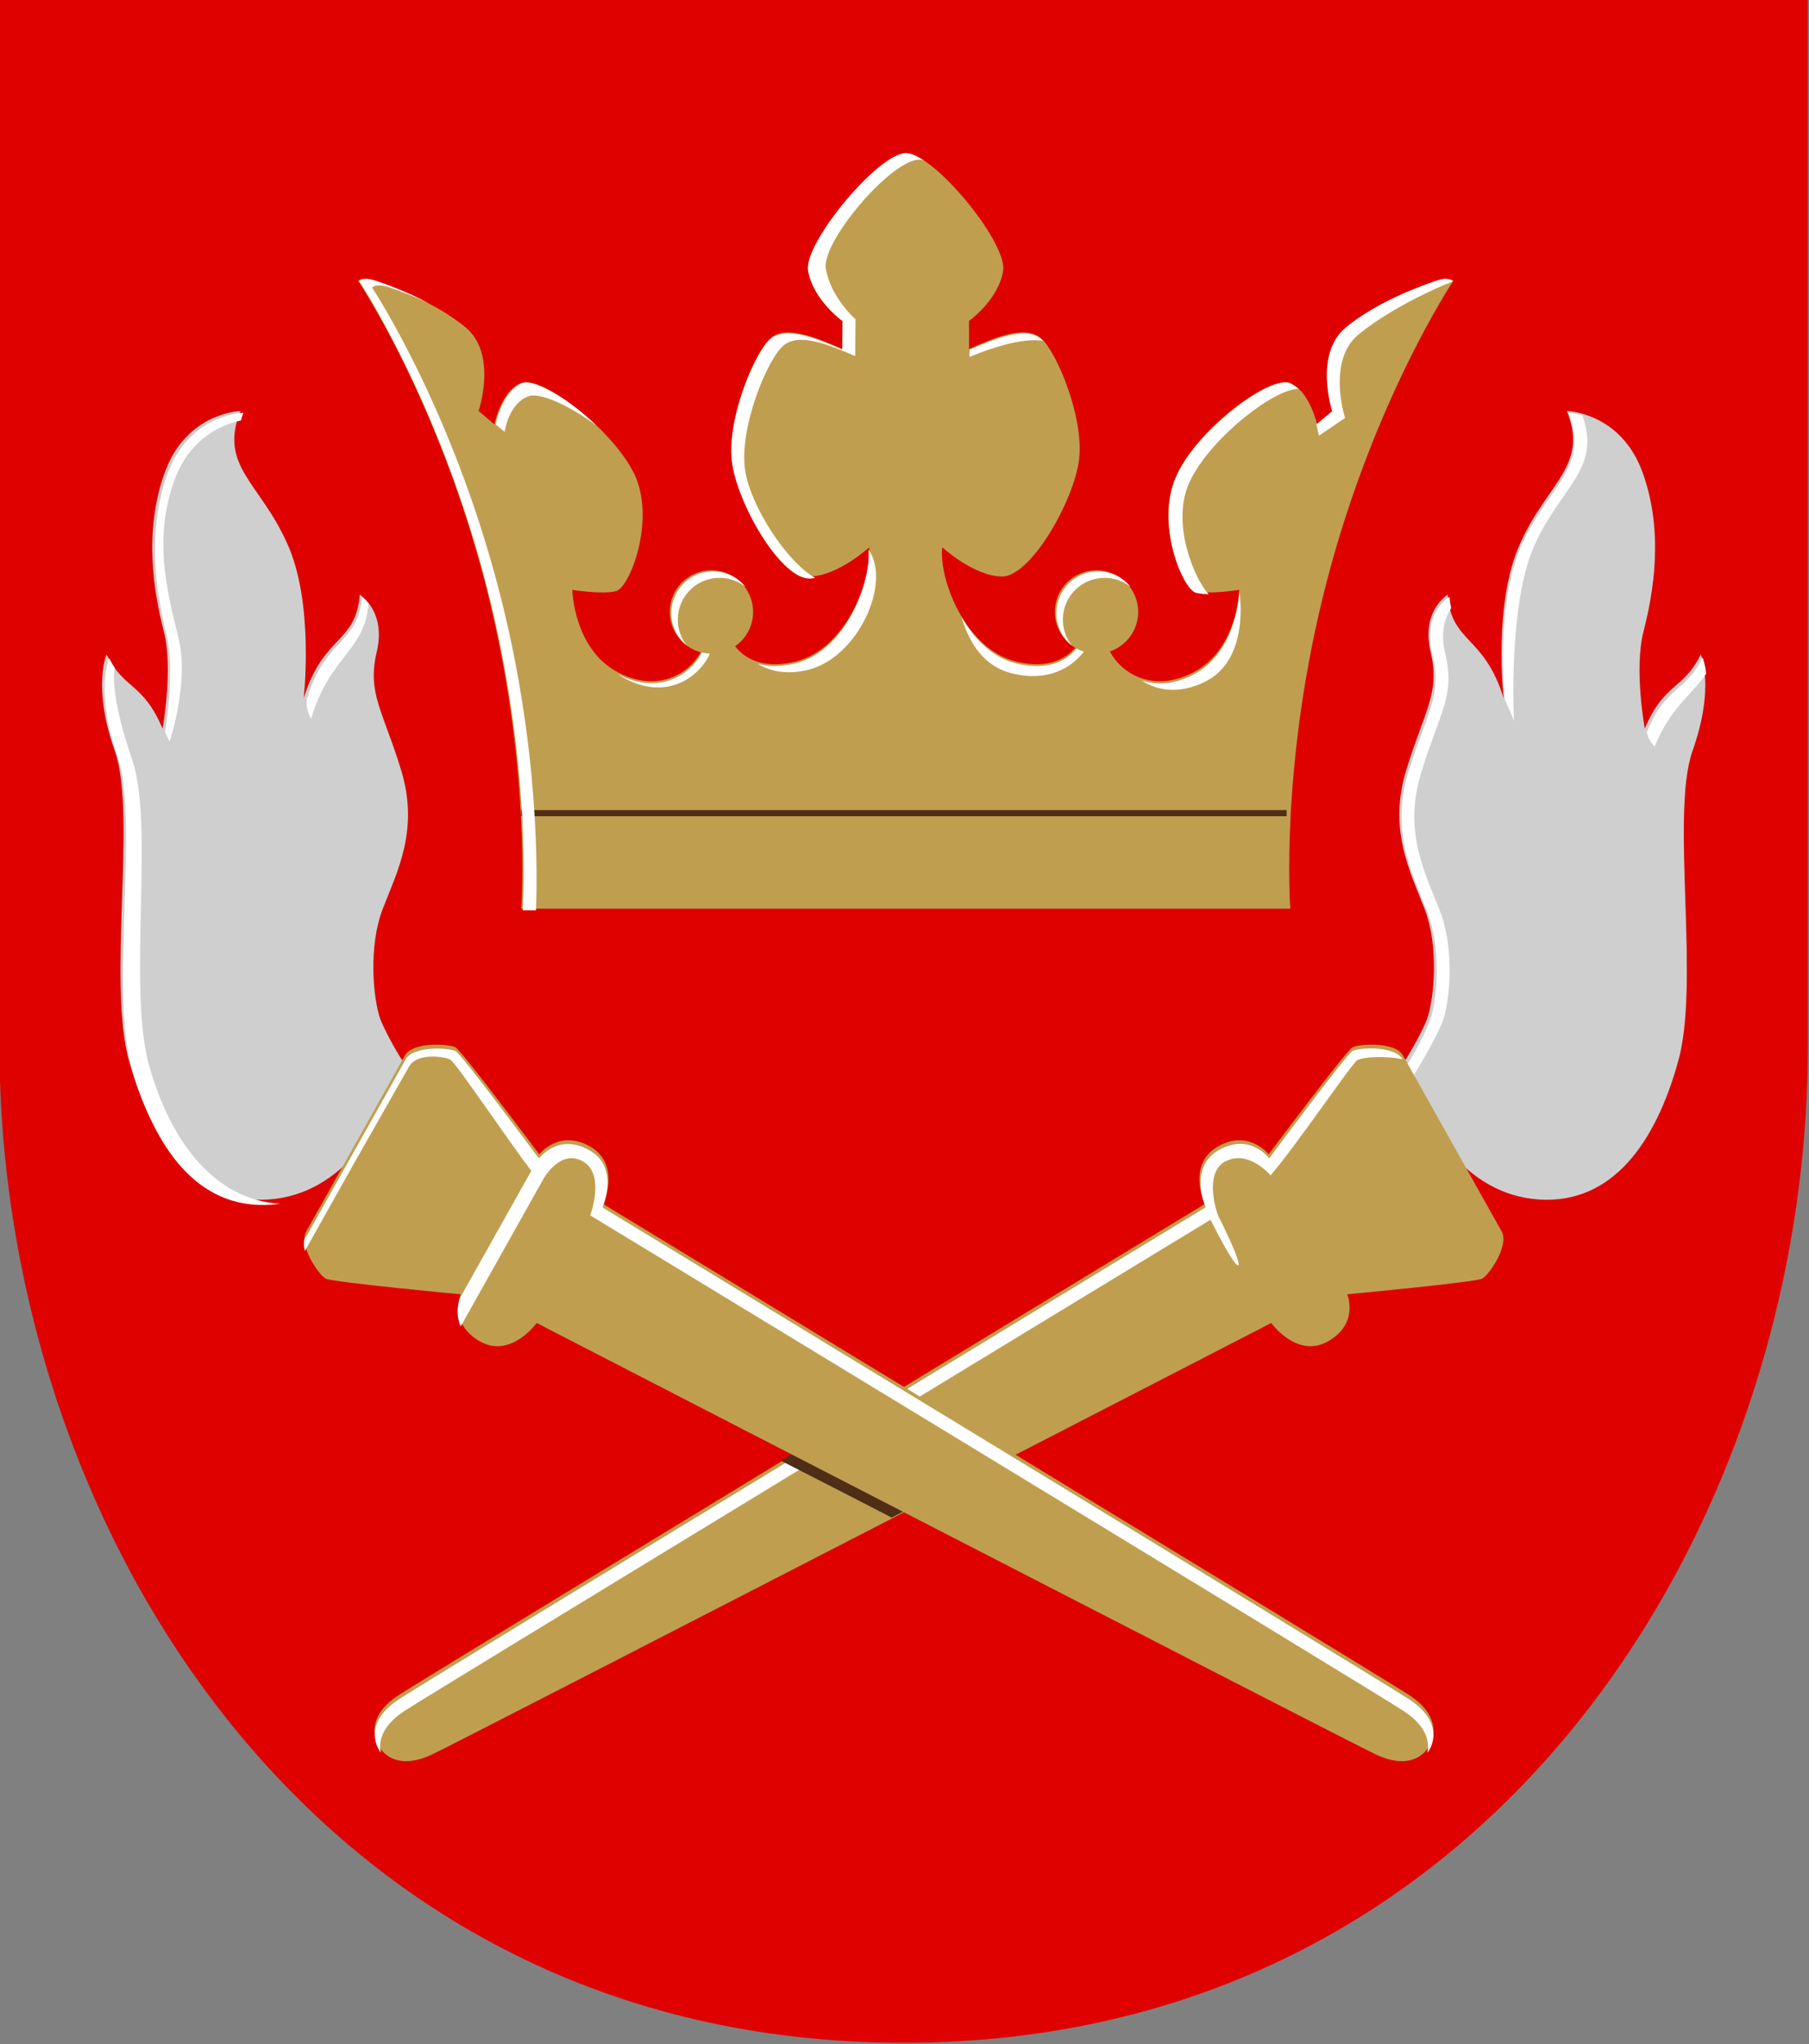 <svg height="565" viewBox="0 0 132.3 149.5" width="500" xmlns="http://www.w3.org/2000/svg" xmlns:xlink="http://www.w3.org/1999/xlink"><rect x="0" y="0" width="132.3" height="149.5" fill="#808080" stroke="none"/><g stroke-width="1.123" transform="matrix(.89 0 0 .89 -19.084 -16.931)"><path d="m170 19v86c0 39.4-26 81.9-74.3 81.9s-74.3-42.5-74.3-81.9v-86z" fill="#df0000" fill-rule="evenodd"/><g stroke-width="1.123"><g transform="translate(-.529)"><path d="m64.8 93.7s.9-11.9-3-26.9-10.4-24.7-10.4-24.7.3-.4 1.4 0 4.7 1.6 7.4 3.8 1.1 6.9 1.1 6.9l1.3 1.1s.5-2.7 2.2-3.4c1.6-.7 7.7 3.9 9.4 7.7 1.6 3.8-.5 9.1-1.6 9.4s-3.6-.1-3.6-.1.1 4.9 3.8 6.8 6.5-.4 7.1-2.5l2.1-.3s1.1 2.9 5.3 1.9 6.3-6.7 6.1-9.4c0 0-2.5 2.3-4.8 2.4s-5.8-5.9-6.4-9.3c-.6-3.5 1.8-9.2 3.1-10.3s3.8 0 5.9.9v-2.3s-2.4-1.7-2.8-4.1c-.4-2.2 5.8-9.7 8-9.7 2.3 0 8.4 7.4 8 9.7-.4 2.4-2.8 4.1-2.8 4.1v2.3c2.1-.9 4.5-2 5.9-.9 1.3 1.1 3.7 6.8 3.1 10.3s-4.1 9.5-6.4 9.3c-2.3-.1-4.8-2.4-4.8-2.4-.3 2.6 1.9 8.4 6.1 9.4s5.3-1.9 5.3-1.9l2.1.3c.5 2.1 3.4 4.4 7.1 2.5s3.8-6.8 3.8-6.8-2.5.4-3.6.1-3.3-5.6-1.6-9.4c1.6-3.8 7.7-8.4 9.4-7.7 1.6.7 2.2 3.4 2.2 3.4l1.3-1.1s-1.5-4.7 1.1-6.9c2.7-2.2 6.2-3.4 7.4-3.8 1.1-.4 1.4 0 1.4 0s-6.5 9.7-10.4 24.7-3 26.9-3 26.9z" fill="#bf9f4f" fill-rule="evenodd"/><path d="m64.8 85.6v.5h62.9v-.5z" fill="#502d16" fill-rule="evenodd"/><path d="m363.8 119.3c-8.6 0-31.9 28.1-30.3 36.5 1.6 9 10.7 15.6 10.7 15.6l-.1 8.8c-7.8-3.3-17.2-7.4-22.2-3.3s-14.1 25.8-11.9 39c2.1 13.2 15.4 35.8 24.2 35.3.5 0 1-.1 1.5-.2-8.7-4.8-19.9-22-21.7-33.1-2.1-13.2 6.9-34.9 11.9-39s14.4 0 22.2 3.3l.1-11.4s-7.6-6.6-9.2-15.6c-1.5-8.4 20.3-33.9 28.9-33.9.5 0 1 .1 1.5.3-2.1-1.4-4-2.3-5.5-2.3zm-167.8 39c-1.3.1-1.7.7-1.7.7s24.4 36.7 39.2 93.3c14.8 56.7 11.5 101.8 11.5 101.8h4.1c.4-9.2 1.4-50.1-11.6-99.8-14.8-56.7-39.2-93.3-39.2-93.3s1-1.5 5.3-.1c2.2.8 7 2.4 12.5 5-7.1-3.7-13.7-6.1-16.5-7-1.6-.5-2.7-.7-3.5-.6zm335.6 0c-.8-.1-1.9.1-3.5.6-4.2 1.5-17.7 6.2-27.8 14.4s-4.3 26-4.3 26l-4.9 4.1.8 3.5 8.1-5.5s-5.8-17.8 4.3-26 24.9-14.8 29.1-16.3c0 0-.4-.6-1.7-.7zm-131.6 16.9c-4.9.1-11 2.7-16.4 5l-.1 2.3c6.4-2.7 16.6-6.1 22.8-5-.2-.2-.4-.4-.6-.6-1.6-1.3-3.5-1.8-5.8-1.7zm-153.9 15.2c-.5 0-1 .1-1.3.2-6.2 2.5-8.2 12.8-8.2 12.8l2.8 2.3s1.1-8.6 7.3-11c3.4-1.4 12.6 2.7 21.2 9.1-7.9-7.6-17.3-13.4-21.9-13.4zm235.4 0c-7.6-.1-28.2 16-34 29.5-6.2 14.4 2.1 34.5 6.2 35.7 1.1.3 2.5.4 4 .5-4.6-5.1-11.5-21.8-6.2-34.2 5.8-13.5 26.4-29.6 34-29.5-.8-.7-1.7-1.4-2.7-1.8-.4-.2-.8-.2-1.3-.2zm-129.3 51.8c1 10-7.1 31.8-23 35.4-4.8 1.1-8.5.9-11.4 0 3.4 2.1 8.4 3.6 15.4 2 15.8-3.7 26.3-27.2 19-37.4zm115 13s-.4 18.7-14.4 25.9c-6.1 3.1-11.5 3.2-15.9 1.7 4.8 3.2 11.8 4.4 19.9.3 14-7.2 10.4-27.9 10.4-27.9zm-48.9 15.1s-4.2 11-20 7.3c-7.5-1.7-13.3-7.6-17.2-14.4 2.3 8 7 15.5 16 17.5 16.8 3.9 23.2-8.8 23.2-8.8zm-116.8 1.3c-2.1 7.8-12.7 16.6-26.7 9.4-.2-.1-.3-.2-.5-.3.8.6 1.8 1.2 2.8 1.7 14 7.2 24.6-2.2 26.7-10z" fill="#fff" fill-rule="evenodd" transform="scale(.265)"/><g id="a" stroke-width="1.123"><circle cx="80.431" cy="69.314" fill="#bf9f4f" fill-rule="evenodd" r="3.426"/><path d="m304 249a12.9 12.9 0 0 0 -12.9 12.9 12.9 12.9 0 0 0 4.8 10.1 12.9 12.9 0 0 1 -2.8-8.1 12.9 12.9 0 0 1 12.9-12.9 12.9 12.9 0 0 1 8.1 2.8 12.9 12.9 0 0 0 -10.1-4.8z" fill="#fff" fill-rule="evenodd" transform="scale(.265)"/></g><use height="100%" stroke-width="1.123" transform="translate(31.643)" width="100%" xlink:href="#a"/></g><g fill-rule="evenodd"><g><path d="m54.7 106.5s-1.3-2-2-3.7c-.6-1.7-1-6 .2-9.1s3-6.5 1.5-11.4-2.8-6.3-2-9.7-1.4-4.7-1.4-4.7c-.3 4-3 3.3-4.6 8.5 0 0 .9-7.9-1.4-12.8-2.2-4.9-5.6-6.3-3.8-10.8 0 0-4.4.1-6.2 5s-.9 10-.1 13.1-.1 8-.1 8c-1.6-3.8-3.2-3.2-4.6-6.1 0 0-1.2 2.7.7 8 1.8 5.3-.7 19.2 1.2 25.6 1.8 6.4 5.3 11.6 11.4 11.2s9.7-6.3 11.1-11.3z" fill="#cfcfcf"/><path d="m156.3 199.8s-16.7.5-23.4 18.9c-6.7 18.3-3.3 37.8-.4 49.7s-.4 30.4-.4 30.4l1.4 3s6.1-18.1 2.8-32c-3.4-13.9-8-30.7-1.3-49.1 5-13.7 15.6-17.5 20.6-18.5.2-.8.5-1.6.8-2.4zm36.9 57.1c-1.3 15-11.5 12.6-17.2 32-.2 3.4 1.4 5.8 1.4 5.8 5.7-19.5 16.6-20.8 17.8-35.8zm-17.2 32s.1-.6.1-1.5c-.1.5-.1 1.1-.1 1.5zm-61.2-13.1s-4.5 10.3 2.5 30.4-2.5 72.7 4.5 96.9 20 43.8 43.1 42.3c1-.1 2-.2 2.9-.3-20.7-1.2-34-19.7-40.5-42.3-7-24.2 1.6-75.3-5.4-95.4-5.7-16.5-6.1-25.6-5.4-28.5-.6-.9-1.2-1.9-1.7-3z" fill="#fff" transform="scale(.265)"/></g><g><path d="m136.7 106.5s1.3-2 2-3.7c.6-1.7 1-6-.2-9.1s-3-6.5-1.5-11.4 2.8-6.3 2-9.7 1.4-4.7 1.4-4.7c.3 4 3 3.3 4.6 8.5 0 0-.9-7.9 1.4-12.8 2.2-4.9 5.6-6.3 3.8-10.8 0 0 4.4.1 6.2 5s.9 10 .1 13.1.1 8 .1 8c1.6-3.8 3.2-3.2 4.6-6.1 0 0 1.2 2.7-.7 8-1.8 5.3.7 19.2-1.2 25.6-1.8 6.4-5.3 11.6-11.4 11.2s-9.7-6.3-11.1-11.3z" fill="#cfcfcf"/><path d="m567.3 199.8c6.6 17.2-6.1 22.4-14.5 40.9s-5.2 48.2-5.2 48.2c.7 1.6 2.2 4.6 2.8 6.6 0 0-2-36.3 6.4-54.8 8.3-18.2 20.7-23.5 14.8-40.1-2.5-.7-4.3-.7-4.3-.7zm-36.9 57.1s-8.5 4.7-5.3 17.7c3.1 12.9-1.6 18.1-7.4 36.5-5.7 18.5 1.1 31.4 5.7 43.1s3.3 28.1.8 34.5c-2.4 6.3-7.4 14-7.4 14 .4 1.4.9 2.9 1.4 4.4 2.3-3.7 8-13.3 10-18.4 2.4-6.3 3.8-22.8-.8-34.5s-11.5-24.6-5.7-43.1c5.7-18.5 10.5-23.6 7.4-36.5-1.7-6.9 0-11.4 1.8-14.2-.2-1-.4-2.2-.5-3.5zm78.4 18.9c-5.2 10.8-11.3 8.6-17.2 23 .3 2.5 2.4 4.5 2.4 4.5 4.9-12 11.1-15.6 16-22.6-.4-3.2-1.1-4.9-1.1-4.9z" fill="#fff" transform="scale(.265)"/></g><g transform="matrix(-.489 -.872 -.872 .489 83.601 -129.812)"><path d="m-248.1 68.9c-1.3 0-2.6 2.6-2.6 3.3 0 .6 4.3 10.3 4.3 10.3s-2.6.3-2.6 3.3c0 2.9 3.6 3.3 3.6 3.3s2.6 74.6 2.8 77.5 1.8 3.5 2.8 3.5c.9 0 2.6-.5 2.8-3.5.2-2.9 2.8-77.5 2.8-77.5s3.6-.3 3.6-3.3c0-2.9-2.6-3.3-2.6-3.3s4.3-9.7 4.3-10.3-1.3-3.3-2.6-3.3-8.4 0-8.4 0-7.1 0-8.4 0z" fill="#bf9f4f"/><path d="m-875.3 324.1c0 8.1-13.5 10.2-13.5 10.2s-16.5.7-16.6 2.1 16.5.6 16.5.6c-1 29.1-9.9 282.1-10.6 292.6-.6 8.5-4.4 11.7-7.7 12.7.4.1.8.1 1.2.1 3.6 0 9.7-2.1 10.5-13.1.8-11.1 10.7-292.9 10.7-292.9s13.5-1.2 13.5-12.3-9.9-12.3-9.9-12.3 16.4-36.5 16.4-38.8-4.9-12.3-9.8-12.3c3.4 3.9 6.6 10.1 6.6 12.4 0 1.9-13.5 28.7-18 40.9 0 0 10.6 2.1 10.6 10.2z" fill="#fff" transform="scale(.265)"/><path d="m340.1 515.7c-4.8 2.9-9.6 5.9-17.5 10.7 14.9 7.7 17.2 8.8 34.3 17.7 8.7-4.5 13.5-6.9 18.1-9.3z" fill="#502d16" transform="matrix(-.129 -.231 -.231 .129 -72.364 136.395)"/></g><g transform="matrix(.489 -.872 .872 .489 107.847 -129.812)"><path d="m-248.1 68.9c-1.3 0-2.6 2.6-2.6 3.3 0 .6 4.3 10.3 4.3 10.3s-2.6.3-2.6 3.3c0 2.9 3.6 3.3 3.6 3.3s2.6 74.6 2.8 77.5 1.8 3.5 2.8 3.5c.9 0 2.6-.5 2.8-3.5.2-2.9 2.8-77.5 2.8-77.5s3.6-.3 3.6-3.3c0-2.9-2.6-3.3-2.6-3.3s4.3-9.7 4.3-10.3-1.3-3.3-2.6-3.3-8.4 0-8.4 0-7.1 0-8.4 0z" fill="#bf9f4f"/><path d="m-937.7 260.6c-1.4 0-2.8.8-4 2l0 0h31.6s29.2.2 34.1.2 8.1 7.9 8.1 10.2c0 1.9-13.5 28.7-17.8 38.7h-45.3s-4.6.6-7.5 4.5h52.5s10.7-.1 10.7 8-13.5 10.2-13.5 10.2-9.9 284.2-10.7 295.3c-.6 8.5-4.4 11.7-7.7 12.7.4.1.8.1 1.2.1 3.6 0 9.7-2.1 10.5-13.1.8-11.1 10.7-292.9 10.7-292.9s13.5-1.2 13.5-12.3-9.9-12.3-9.9-12.3 16.4-36.5 16.4-38.8-4.9-12.3-9.8-12.3-31.6 0-31.6 0-26.7 0-31.6 0z" fill="#fff" transform="scale(.265)"/></g></g></g></g></svg>